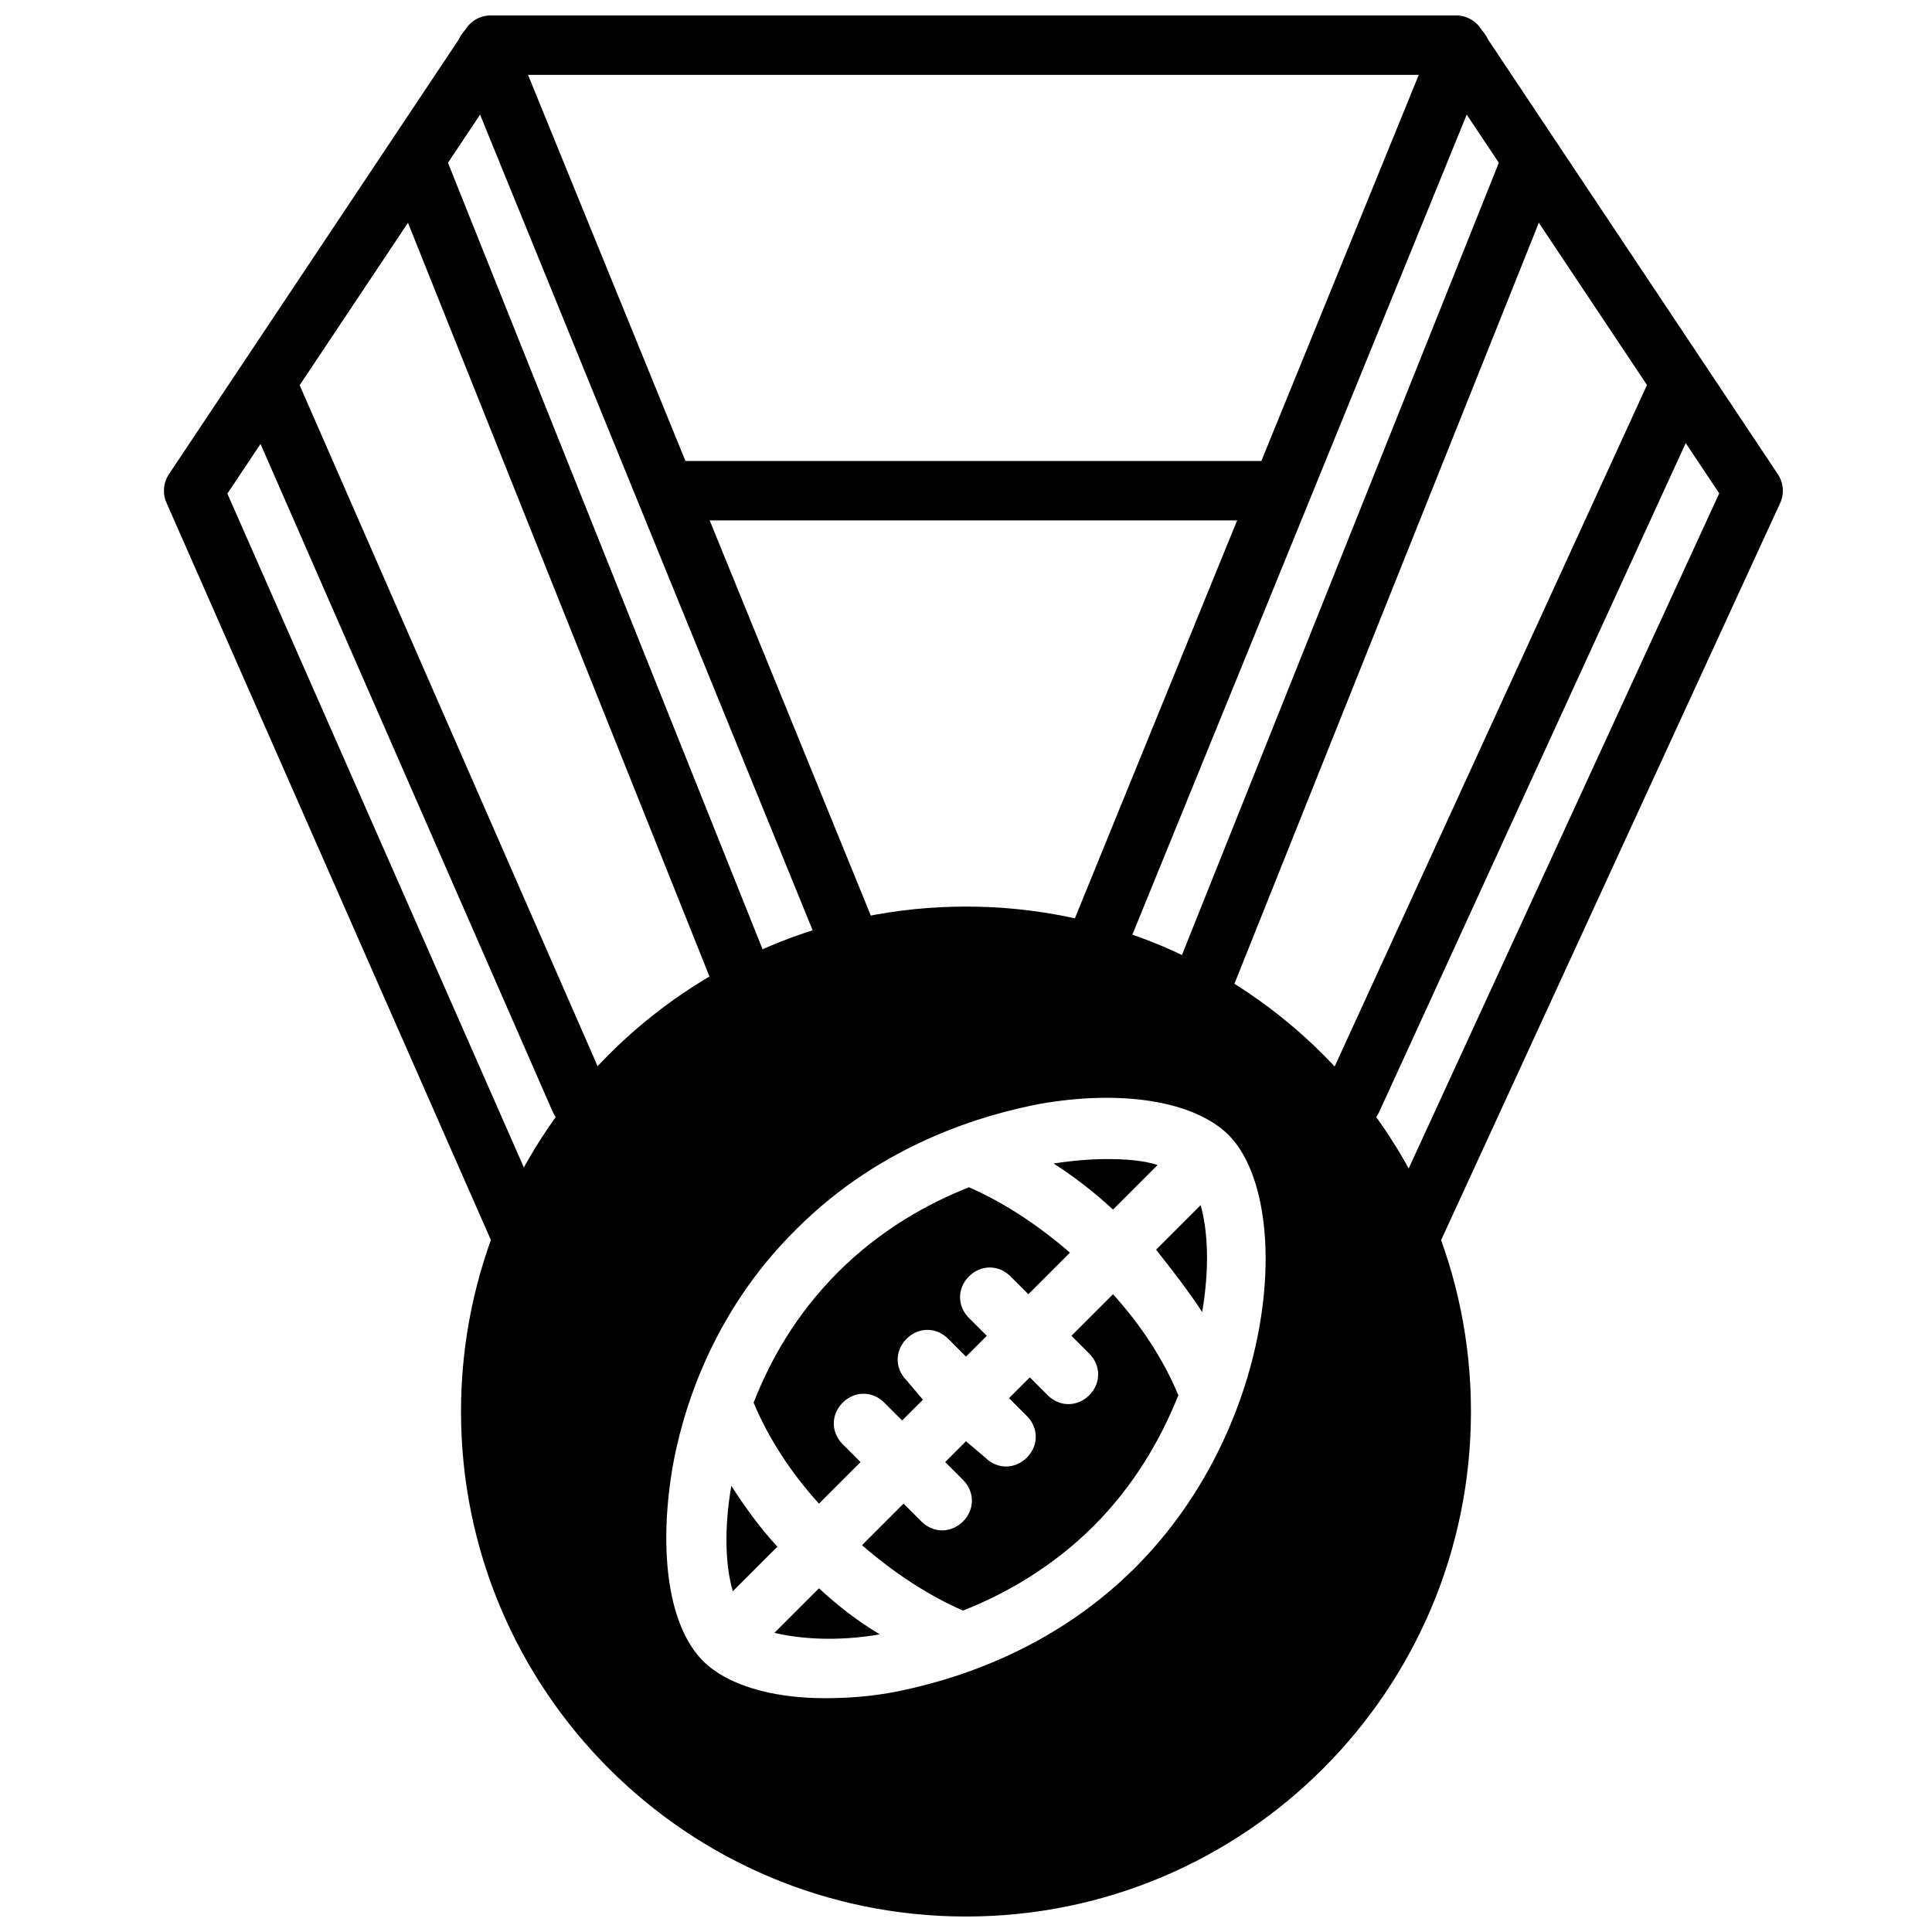 <?xml version="1.0" encoding="UTF-8"?>
<!-- Uploaded to: SVG Repo, www.svgrepo.com, Generator: SVG Repo Mixer Tools -->
<svg width="800px" height="800px" version="1.1" viewBox="144 144 512 512" xmlns="http://www.w3.org/2000/svg">
 <defs>
  <clipPath id="b">
   <path d="m187 148.09h430v330.91h-430z"/>
  </clipPath>
  <clipPath id="a">
   <path d="m266 384h268v267.9h-268z"/>
  </clipPath>
 </defs>
 <g clip-path="url(#b)">
  <path transform="matrix(3.936 0 0 3.936 148.09 148.09)" d="m94 82 23-50-20-30h-65l-20.001 30 22 50m10.4-50h40.601" fill="none" stroke="#000000" stroke-linecap="round" stroke-linejoin="round" stroke-miterlimit="10" stroke-width="4"/>
 </g>
 <path transform="matrix(3.936 0 0 3.936 148.09 148.09)" d="m56 62-24.3-59.6" fill="none" stroke="#000000" stroke-linecap="round" stroke-linejoin="round" stroke-miterlimit="10" stroke-width="4"/>
 <path transform="matrix(3.936 0 0 3.936 148.09 148.09)" d="m73 62 24.3-59.6" fill="none" stroke="#000000" stroke-linecap="round" stroke-linejoin="round" stroke-miterlimit="10" stroke-width="4"/>
 <path transform="matrix(3.936 0 0 3.936 148.09 148.09)" d="m80 65 21.999-55" fill="none" stroke="#000000" stroke-linecap="round" stroke-linejoin="round" stroke-miterlimit="10" stroke-width="4"/>
 <path transform="matrix(3.936 0 0 3.936 148.09 148.09)" d="m49 65-21.999-55" fill="none" stroke="#000000" stroke-linecap="round" stroke-linejoin="round" stroke-miterlimit="10" stroke-width="4"/>
 <path transform="matrix(3.936 0 0 3.936 148.09 148.09)" d="m17 25 21 48" fill="none" stroke="#000000" stroke-linecap="round" stroke-linejoin="round" stroke-miterlimit="10" stroke-width="4"/>
 <path transform="matrix(3.936 0 0 3.936 148.09 148.09)" d="m90 73 21.999-48" fill="none" stroke="#000000" stroke-linecap="round" stroke-linejoin="round" stroke-miterlimit="10" stroke-width="4"/>
 <g clip-path="url(#a)">
  <path transform="matrix(3.936 0 0 3.936 148.09 148.09)" d="m96 94c0 17.673-14.327 32-31.999 32-17.673 0-32-14.327-32-32s14.327-32 32-32c17.672 0 31.999 14.327 31.999 32" fill="none" stroke="#000000" stroke-linecap="round" stroke-linejoin="round" stroke-miterlimit="10" stroke-width="4"/>
 </g>
 <path d="m337.81 537.76c-1.969 11.414-1.574 21.254 0.395 27.945l11.809-11.809c-4.723-5.113-8.66-10.625-12.203-16.137z"/>
 <path d="m361.03 542.48 11.02-11.02-4.723-4.723c-3.148-3.148-3.148-7.871 0-11.02s7.871-3.148 11.02 0l4.723 4.723 5.512-5.512-4.328-5.117c-3.148-3.148-3.148-7.871 0-11.02 3.148-3.148 7.871-3.148 11.02 0l4.723 4.723 5.512-5.512-4.723-4.723c-3.148-3.148-3.148-7.871 0-11.02 3.148-3.148 7.871-3.148 11.02 0l4.723 4.723 11.02-11.02c-8.66-7.477-17.711-13.383-26.766-17.32-11.02 4.328-23.617 11.414-34.637 22.434-11.414 11.414-18.105 23.617-22.434 34.637 3.938 9.449 9.844 18.5 17.32 26.766z"/>
 <path d="m438.96 464.55 11.809-11.809c-3.543-1.184-8.266-1.574-13.383-1.574-4.328 0-9.055 0.395-14.168 1.18 5.508 3.543 10.625 7.477 15.742 12.203z"/>
 <path d="m462.58 491.71c1.969-11.414 1.574-21.254-0.395-28.34l-11.809 11.809c4.332 5.512 8.66 11.02 12.203 16.531z"/>
 <path d="m438.96 486.98-11.02 11.02 4.723 4.723c3.148 3.148 3.148 7.871 0 11.02-1.574 1.574-3.543 2.363-5.512 2.363s-3.938-0.789-5.512-2.363l-4.723-4.723-5.512 5.512 4.723 4.723c3.148 3.148 3.148 7.871 0 11.02-1.574 1.574-3.543 2.363-5.512 2.363s-3.938-0.789-5.512-2.363l-5.109-4.328-5.512 5.512 4.723 4.723c3.148 3.148 3.148 7.871 0 11.02-1.574 1.574-3.543 2.363-5.512 2.363s-3.938-0.789-5.512-2.363l-4.723-4.723-11.02 11.02c8.66 7.477 17.711 13.383 26.766 17.32 11.02-4.328 23.617-11.414 34.637-22.434 10.629-10.629 17.711-22.828 22.434-34.637-3.934-9.445-9.836-18.5-17.316-26.766z"/>
 <path d="m361.03 564.92-11.809 11.809c6.691 1.574 16.531 2.363 27.945 0.395-5.902-3.543-11.02-7.481-16.137-12.203z"/>
 <path d="m400 392.12c-69.668 0-125.95 56.285-125.95 125.95s56.285 125.95 125.95 125.95 125.95-56.285 125.95-125.95c-0.004-69.668-56.289-125.95-125.95-125.95zm44.867 167.28c-22.828 22.828-49.988 30.309-64.156 33.062-6.297 1.18-12.594 1.574-18.105 1.574-14.168 0-25.977-3.543-32.273-9.84-9.055-9.055-11.809-28.34-8.266-50.383 2.363-14.168 9.84-41.328 33.062-64.156 22.828-22.828 49.988-30.309 64.156-33.062 22.043-3.938 41.328-0.789 50.383 8.266 17.316 17.715 12.988 76.754-24.801 114.54z"/>
</svg>